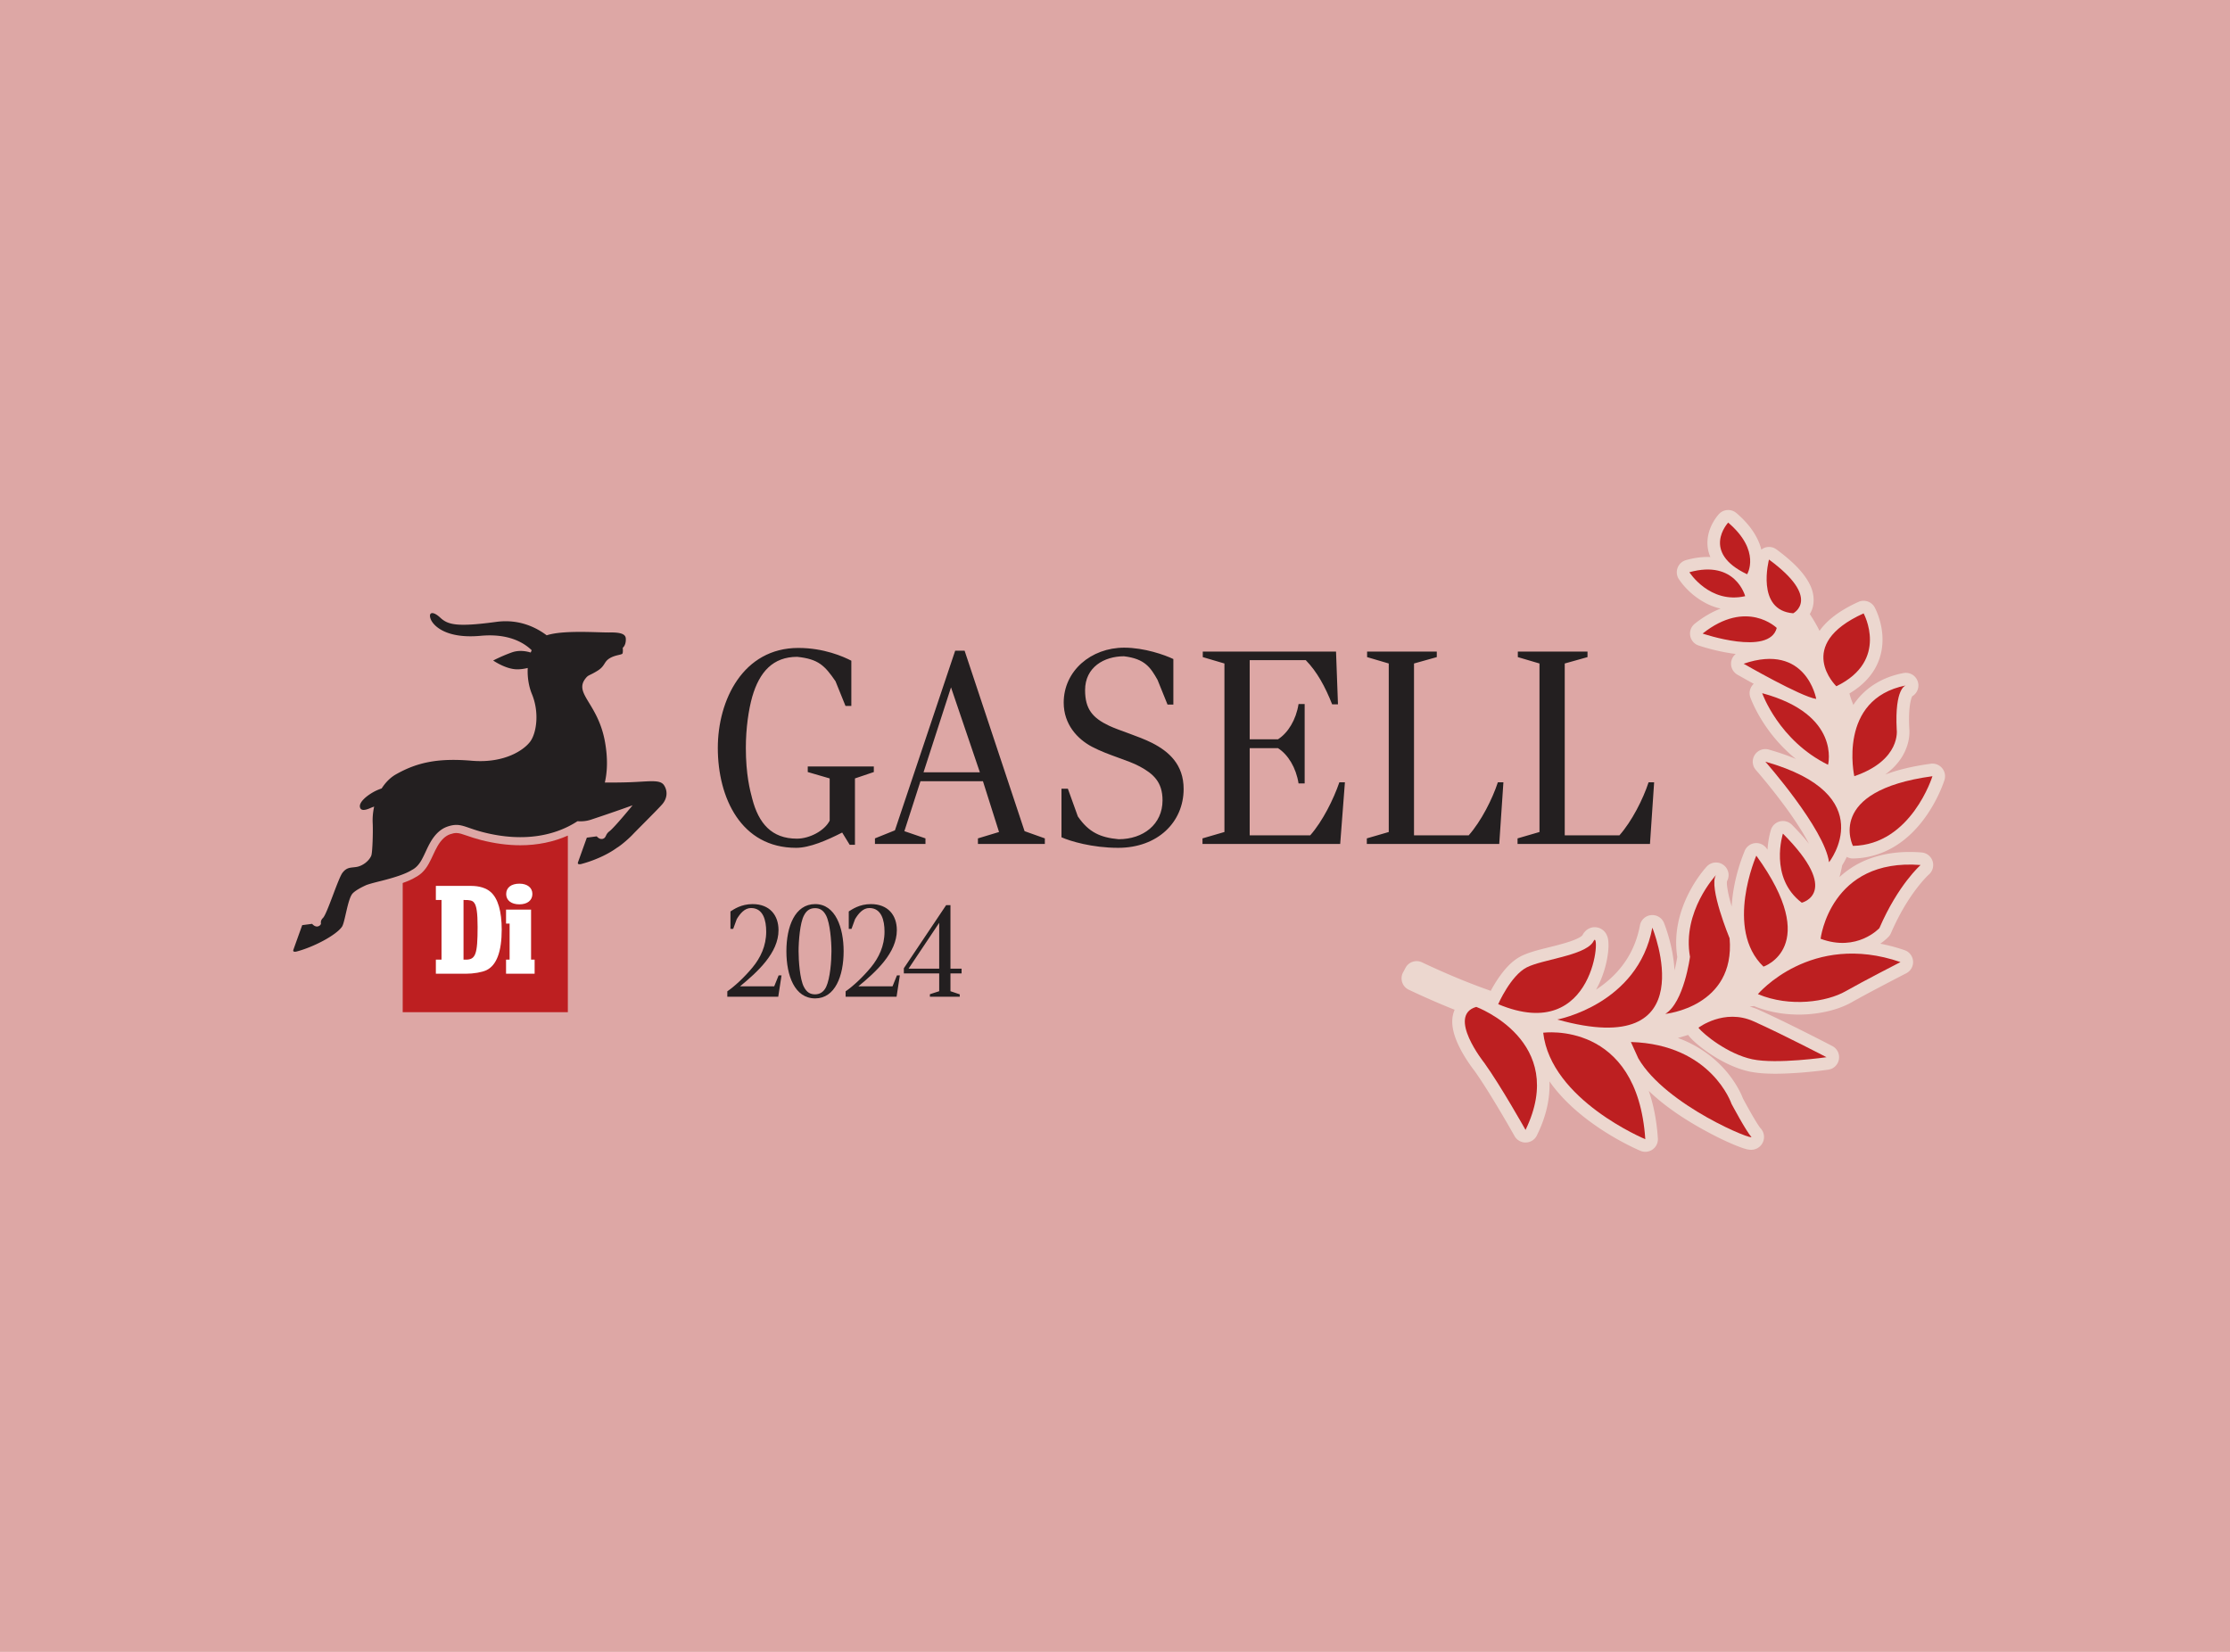<svg xmlns="http://www.w3.org/2000/svg" width="1080" height="800" fill="none"><path fill="#DDA7A5" d="M0 0h1080v800H0z"/><path fill="#ECD7CF" d="M679.516 470.929a6.08 6.08 0 0 0-.422 4.792 6.068 6.068 0 0 0 3.103 3.566c.026.014.052.025.078.038 7.712 3.652 15.11 6.874 22.218 9.701-1.651 3.794-1.286 7.491-.521 10.659.833 3.342 2.249 6.403 3.723 9.142 2.619 4.819 5.498 8.589 6.217 9.506 3.759 5.216 8.721 13.257 12.663 19.906a598.01 598.01 0 0 1 6.935 11.962 6.097 6.097 0 0 0 5.504 3.113 6.095 6.095 0 0 0 5.306-3.438c4.722-9.549 6.425-18.377 6.081-26.184 3.619 5.176 7.951 9.717 12.382 13.642 10.122 8.934 21.061 14.903 27.08 17.877 2.791 1.372 4.52 2.095 4.624 2.137a6.085 6.085 0 0 0 5.894-.676 6.084 6.084 0 0 0 2.531-5.366c-.594-8.882-2.151-16.492-4.421-22.996 10.294 9.927 23.577 17.519 33.558 22.53 5.446 2.676 9.794 4.476 12.595 5.367 1.068.283 1.51.554 3.353.644.573-.047 1.328.076 2.994-.713a6.224 6.224 0 0 0 2.698-2.753c1.14-2.351.468-4.574.015-5.422-.495-.973-.89-1.363-1.156-1.661 0-.007-.026-.024-.13-.157-.099-.136-.245-.332-.416-.576a42.497 42.497 0 0 1-1.235-1.886 142.156 142.156 0 0 1-3.035-5.132 326.9 326.9 0 0 1-3.582-6.485c-1.198-3.149-7.571-17.902-25.738-26.908a58.976 58.976 0 0 0-5.805-2.473 95.527 95.527 0 0 0 4.972-1.485c.058.083.094.173.157.252 1.588 2.011 3.811 3.991 6.961 6.415 3.119 2.363 7.008 4.905 11.372 7.056 3.493 1.717 7.289 3.189 11.288 4.043 7.17 1.483 16.303 1.11 24.108.559a226.08 226.08 0 0 0 13.99-1.485 6.081 6.081 0 0 0 5.139-5.012 6.091 6.091 0 0 0-3.191-6.431c-.021-.013-9.331-4.871-19.818-10.035-5.31-2.615-10.918-5.309-15.823-7.504a31.395 31.395 0 0 0-4.374-1.57 25.501 25.501 0 0 1 2.047-.248c8.716 3.559 17.828 4.532 26.028 3.974 8.357-.597 15.746-2.683 21.301-5.802 4.327-2.459 10.976-5.998 16.501-8.888 5.524-2.896 9.929-5.156 9.934-5.161a6.094 6.094 0 0 0-.796-11.193 82.832 82.832 0 0 0-11.788-3.134c2.468-1.705 3.842-3.177 4.076-3.425a6.157 6.157 0 0 0 1.109-1.702 115.043 115.043 0 0 1 2.463-5.334c7.503-15.249 15.334-22.534 15.897-23.044l.015-.012a6.113 6.113 0 0 0 1.771-6.513 6.107 6.107 0 0 0-5.311-4.16c-14.408-1.156-25.644 2.029-33.845 7.333a43.084 43.084 0 0 0-5.925 4.606 90.723 90.723 0 0 0 1.328-5.742 39.394 39.394 0 0 0 1.885-3.386c.109-.222.218-.461.323-.693.098.056.192.126.296.176a6.058 6.058 0 0 0 2.833.625c.166-.004.286-.011.364-.015l.089-.006c11.397-.33 20.473-5.358 26.955-11.396 6.551-6.08 10.789-13.166 13.413-18.477 2.27-4.614 3.306-7.918 3.374-8.14a6.108 6.108 0 0 0-1.166-5.752 6.13 6.13 0 0 0-5.478-2.102c-8.94 1.218-16.151 3.009-22.056 5.234 4.593-3.365 7.576-7.133 9.305-10.706 2.692-5.5 2.504-10.044 2.348-11.56-.536-10.041.802-14.463 1.401-15.579.015-.025.026-.049.036-.07a6.106 6.106 0 0 0 2.843-6.516c0-.005-.005-.009-.005-.013l-.016-.072c0-.007-.005-.013-.005-.022-.005-.016-.005-.034-.01-.051a.124.124 0 0 1-.011-.043c-.005-.007-.005-.011-.005-.017a6.098 6.098 0 0 0-6.852-4.534c-.083.014-.167.027-.25.046-.13.017-.26.042-.401.077-11.408 2.278-19.234 8.344-23.832 15.37-.114-.322-.203-.641-.343-.962-.812-1.982-1.255-3.493-1.515-4.618 6.388-3.809 10.705-8.533 13.142-13.533 3.53-7.187 3.202-14.309 2.134-19.387-1.077-5.119-2.905-8.448-3.087-8.798a6.102 6.102 0 0 0-7.857-2.618c-9.107 4.128-15.178 8.822-18.849 14.037-.088-.182-.167-.367-.26-.55-1.375-2.751-2.968-5.366-4.442-7.602.177-.294.349-.595.516-.923 1.838-3.489 1.958-8.849-.724-13.828-2.624-5.061-7.461-10.297-15.933-16.56a6.1 6.1 0 0 0-5.639-.843c-.625.22-1.176.563-1.687.958-1.364-5.482-4.988-11.703-12.085-17.731a6.098 6.098 0 0 0-8.414.468c-.26.286-1.937 2.078-3.457 5.15-1.521 3.075-2.973 7.783-1.594 13.193.209.84.516 1.672.865 2.496-3.562-.154-7.498.277-11.794 1.492a6.08 6.08 0 0 0-4.056 3.687 6.086 6.086 0 0 0 .542 5.459c.343.456 4.686 7.496 13.642 11.98l.14.069a29.174 29.174 0 0 0 6.488 2.287c-4.015 1.544-8.211 3.896-12.502 7.313a6.077 6.077 0 0 0-2.223 5.813 6.085 6.085 0 0 0 4.035 4.734c.146.049 4.515 1.546 10.393 2.815 2.359.492 4.936.966 7.618 1.294a6.083 6.083 0 0 0-2.244 4.137 6.112 6.112 0 0 0 3.025 5.872c.036.019 3.327 1.917 7.961 4.46-.135.12-.271.237-.396.371a6.11 6.11 0 0 0-1.286 6.171c.234.522 5.868 16.768 22.061 29.836-3.879-1.636-8.216-3.16-13.121-4.546a6.097 6.097 0 0 0-6.821 2.621 6.093 6.093 0 0 0 .589 7.282c.005.007 1.567 1.772 4.035 4.757a290.963 290.963 0 0 1 9.258 11.785c4.55 6.046 9.273 13.155 12.407 19.174-2.259-2.838-4.977-5.884-8.284-9.217a6.125 6.125 0 0 0-5.748-1.63 6.134 6.134 0 0 0-4.384 4.061c-.094.329-1.317 4.12-1.666 9.661-.167-.232-.313-.453-.479-.686a6.117 6.117 0 0 0-5.598-2.485 6.112 6.112 0 0 0-4.93 3.621c-.079.399-5.535 12.369-6.342 27.084-1.5-5.015-2.572-10.409-2.281-12.12.005-.07.011-.12.016-.16a6.09 6.09 0 0 0-1.557-7.746 6.093 6.093 0 0 0-8.216.615c-.266.291-5.02 5.351-9.138 13.704-3.739 7.6-7.024 18.136-5.181 30.099l-.136.824a80.829 80.829 0 0 1-.9 4.483c-.089.399-.188.815-.292 1.235-.167-3.161-.593-6.185-1.093-8.94-1.516-7.978-3.916-13.833-4.01-14.077a6.09 6.09 0 0 0-6.269-3.758 6.097 6.097 0 0 0-5.373 4.954c-.854 4.598-2.244 8.622-3.999 12.191-4.254 8.638-10.757 14.712-17.26 18.946.401-.714.781-1.427 1.13-2.137 2.124-4.323 3.405-8.631 4.134-12.344.708-3.781.947-6.702.651-9.318-.131-.804-.193-1.566-.886-2.967-.406-.718-1.046-1.875-2.879-2.831-1.208-.638-2.978-.826-4.29-.466a6.399 6.399 0 0 0-2.744 1.449c-1.052.98-1.385 1.664-1.713 2.275-.016.02-.24.292-.781.655-.552.379-1.406.839-2.468 1.295-2.13.925-5.041 1.824-8.159 2.651-6.337 1.737-13.106 2.951-18.323 5.521-4.593 2.407-7.727 6.158-10.315 9.72-1.827 2.565-3.285 5.077-4.348 7.072-10.309-3.618-21.384-8.162-33.287-13.801a6.085 6.085 0 0 0-7.982 2.628l-1.197 2.235Z"/><path fill="#BD1F21" d="M889.359 332.352s-20.76-19.925 13.194-35.291c0 0 12.559 22.821-13.194 35.291Zm-20.906-35.336s14.006-7.094-11.72-26.025c0 0-6.571 24.602 11.72 26.025Zm-22.317-18.901s6.935-11.258-9.164-25.018c0 0-13.455 14.327 9.164 25.018Zm-.943 10.608s-4.608-17.82-27.013-11.587c0 0 9.841 15.513 27.013 11.587Zm15.292 15.386s-14.475-14.276-35.901 2.725c0 0 32.355 11.077 35.901-2.725Zm19.117 34.387s-4.774-27.407-35.151-17.055c0 0 27.742 15.998 35.151 17.055Zm18.445 37.418s-8.305-37.336 24.94-43.956c0 0-5.456 1.083-4.399 21.382 0 0 2.275 14.738-20.541 22.574Zm-12.715-5.535s6.415-24.318-31.896-34.669c0 0 8.049 22.957 31.896 34.669Zm12.054 39.285s-13.595-26.665 38.509-33.744c0 0-10.294 33.192-38.509 33.744Z"/><path fill="#BD1F21" d="M885.814 417.582s25.784-32.666-30.845-48.697c0 0 28.679 32.516 30.845 48.697Zm-4.093 37.065s4.634-39.157 48.433-35.722c0 0-10.866 9.509-19.957 30.563 0 0-10.752 11.759-28.476 5.159Zm-27.651 13.494s28.586-9.489-3.483-53.743c0 0-15.522 35.5 3.483 53.743Zm18.537-30.961s19.541-4.671-9.128-33.461c0 0-6.883 21.345 9.128 33.461Zm-21.242 44.272s25.654-30.426 69.053-15.518c0 0-17.745 9.103-26.669 14.17-8.93 5.068-26.831 7.872-42.384 1.348Zm-44.875 9.587s33.985-3.347 31.173-36.606c0 0-10.335-24.977-6.602-30.625 0 0-16.521 17.575-12.585 39.577 0 0-2.91 22.128-11.986 27.654Zm16.076 6.697s12.424-9.511 26.696-3.112c14.272 6.396 35.317 17.382 35.317 17.382s-24.206 3.503-35.953.997c-11.746-2.499-23.566-12.025-26.06-15.267Zm-29.134 14.817c13.397 23.065 57.145 40.534 54.687 37.942-2.458-2.586-9.544-15.917-9.544-15.917s-9.643-28.784-48.725-29.934l3.582 7.909Z"/><path fill="#BD1F21" d="M754.213 493.757s39.082-7.293 46.018-44.487c0 0 26.492 64.73-46.018 44.487Z"/><path fill="#BD1F21" d="M725.584 486.324s6.014-13.831 13.829-17.821c7.545-3.849 27.461-5.626 31.96-12.061.161-.228.302-.463.421-.703 3.484-7.015 1.469 50.587-46.21 30.585Zm21.797 13.816s45.565-6.153 49.444 51.573c0 0-45.706-18.937-49.444-51.573Zm-32.416-12.499s44.716 16.536 23.862 59.578c0 0-12.027-21.425-19.988-32.481 0 0-18.313-22.928-3.874-27.097Z"/><path fill="#231F20" d="M321.583 380.278c-1.874-2.833-6.908-1.815-16.109-1.462-4.029.155-8.628.183-12.552.167 1.221-5.24 1.482-11.661.102-19.53-3.37-19.187-15.609-23.592-9.192-31.206 1.234-1.465 1.709-1.038 5.49-3.366 3.784-2.329 3.051-4.267 5.825-6.01 2.771-1.742 6.025-1.665 6.341-2.411.319-.747.103-2.734.103-2.734s1.688-1.195 1.482-4.505c-.11-1.828-1.758-3.034-7.772-2.923-5.35.098-22.471-1.283-30.536 1.382-5.266-3.951-13.537-7.978-24.417-6.505-19.189 2.598-23.454 1.38-27.127-2.044-3.688-3.439-5.867-2.571-4.645.671 1.16 3.08 7.235 9.68 24.211 8.115 13.281-1.226 20.795 3.192 24.709 6.982-.162.371-.319.745-.46 1.131-1.59-.517-5.347-1.425-9.13-.076-4.984 1.776-9.054 3.936-9.054 3.936s5.666 3.918 10.888 4.235c2.028.121 4.083-.197 5.844-.632-.227 4.359.475 8.882 2.025 12.632 3.697 8.935 2.206 18.715-.68 22.821-2.89 4.107-12.406 10.843-28.461 9.48-16.054-1.362-26.293.667-36.782 6.633-2.546 1.448-4.923 3.786-6.834 6.764-1.337.479-2.634 1.014-3.68 1.585-3.947 2.154-7.145 5.115-6.877 7.254.267 2.138 2.405 1.871 5.188.628a18.767 18.767 0 0 1 1.724-.651 30.339 30.339 0 0 0-.701 8.254c.165 3.14-.038 14.024-.734 15.598-1.148 2.582-4.183 4.861-7.017 5.35-2.832.486-4.655.005-6.831 2.765-2.175 2.763-7.487 20.047-9.538 21.991-1.072 1.016-1.052 2.058-.936 2.852-.214.402-.459.745-.927.994-1.814.961-3.357-1.024-3.357-1.024l-4.803.627s-3.913 10.867-4.308 12.036c-.302.896.689.973 1.629.727 8.277-2.171 19.023-7.865 21.919-11.964 1.492-2.114 2.751-13.662 5.23-16.212 1.261-1.296 3.759-2.738 6.676-4.042 2.276-.794 5.325-1.516 7.521-2.074 5.46-1.394 11.219-3.133 14.43-5.18 1.559-.783 3.21-2.166 4.733-4.915 1.655-2.989 2.544-5.528 4.256-8.515 2.336-4.08 5.166-6.525 8.241-7.583 6.25-2.15 8.225.373 17.171 2.684 19.81 5.109 35.282 1.602 45.82-5.298 2.201.165 4.394-.036 6.524-.743 11.969-3.966 20.158-6.954 20.158-6.954s-8.815 10.794-11.238 12.598c-1.863 1.391-1.474 2.777-2.757 3.457-1.814.961-3.357-1.024-3.357-1.024l-4.804.627s-3.91 10.867-4.307 12.036c-.303.897.688.972 1.628.727 4.848-1.272 11.78-3.9 17.197-7.816 2.758-1.669 6.527-5.223 7.508-6.262 2.406-2.552 11.845-11.858 14.405-14.745 2.56-2.888 2.822-6.5.945-9.333Z"/><path fill="#BD1F21" d="M252.004 409.359c-6.112 0-12.545-.86-19.12-2.555-2.827-.731-5.006-1.485-6.757-2.091-2.236-.774-3.713-1.285-5.122-1.285-.877 0-1.843.191-3.037.602-2.298.791-4.355 2.751-6.116 5.826-.816 1.423-1.435 2.755-2.091 4.166-.631 1.356-1.283 2.758-2.137 4.3-1.665 3.005-3.701 5.109-6.219 6.424-1.586.986-3.688 1.938-6.378 2.894v62.563h79.982v-85.531c-6.906 3.069-14.718 4.687-23.005 4.687Z"/><path fill="#231F20" d="M414.056 376.989v32.132H411.5l-3.629-5.917c-7.395 3.765-15.73 7.396-22.318 7.396-26.622 0-37.914-24.201-37.914-48.401 0-23.126 12.234-48.402 38.989-48.402 12.369 0 21.78 4.168 25.679 6.185v21.915h-2.823l-4.84-11.966c-5.243-7.663-8.335-10.755-18.554-11.831-11.696 0-18.284 7.261-21.78 19.361-1.748 6.184-3.093 15.193-3.093 24.738 0 12.907 2.017 20.571 3.093 24.603 3.092 11.966 9.411 19.361 21.646 19.361 6.185 0 13.445-3.898 15.864-8.74v-20.434l-10.621-3.094v-2.687h31.999v2.687l-9.142 3.094Zm46.521-44.099-13.311 41.141h27.293l-13.982-41.141Zm13.041 75.829v-2.69l10.217-3.091-7.797-24.605h-30.25l-7.799 24.201 10.219 3.495v2.69h-24.47v-2.69l9.68-3.898 29.175-86.987h4.571l29.041 87.39 9.815 3.495v2.69h-32.402Zm67.886 1.881c-12.503 0-23.259-3.228-27.426-5.11v-23.528h3.091l4.84 13.445c5.244 7.664 10.891 10.219 19.765 11.025 11.83 0 21.242-7.126 21.242-18.823 0-9.008-4.572-12.907-11.025-16.401-5.647-3.094-15.192-5.38-23.124-9.547-7.126-3.764-13.714-10.89-13.714-21.377 0-15.327 13.177-26.621 29.309-26.621 9.681 0 19.629 3.495 23.798 5.513v22.049h-2.824l-4.84-11.966c-3.361-5.916-6.051-10.218-16.268-11.428-9.546 0-18.822 5.244-18.822 16.402 0 9.143 3.629 13.445 11.562 17.209 5.108 2.421 14.116 4.976 20.838 8.337 8.203 4.167 15.328 10.487 15.328 22.317 0 16-12.504 28.504-31.73 28.504Zm40.869-4.571 10.622-3.091v-81.61l-10.487-3.092v-2.689h64.535l.942 25.546h-2.824c-3.361-8.471-7.262-15.731-12.773-21.378h-27.159v38.318h13.715c4.839-3.094 8.738-9.412 9.949-17.076h2.957v38.453h-2.957c-1.211-7.664-5.11-13.984-9.949-17.076h-13.715v42.217h29.309c6.051-6.857 11.295-17.478 14.118-25.679h2.69l-2.286 29.847h-66.687v-2.69Zm143.717 2.69h-64.133v-2.69l10.623-3.091v-81.61l-10.488-3.092v-2.689h33.747v2.689l-11.028 3.092v83.223h26.487c6.05-6.857 11.429-17.478 14.121-25.679h2.686l-2.015 29.847Zm72.997 0h-64.132v-2.69l10.622-3.091v-81.61l-10.487-3.092v-2.689h33.746v2.689l-11.028 3.092v83.223h26.487c6.05-6.857 11.429-17.478 14.121-25.679h2.686l-2.015 29.847Z"/><path fill="#fff" d="M225.568 464.759c4.784 0 5.741-2.615 5.741-15.882 0-6.761-.51-10.333-1.723-11.736-.764-1.021-2.04-1.339-5.102-1.276v28.894h1.084Zm-11.736-28.894h-2.742v-6.824h17.094c4.018 0 7.399 1.084 9.504 2.997 3.508 3.126 5.294 9.377 5.294 18.179 0 10.651-2.488 17.285-7.399 19.645-2.169 1.021-6.188 1.722-10.078 1.722H211.09v-6.825h2.742v-28.894Zm44.005-2.934c0 3.125-2.423 5.039-6.315 5.039-3.89 0-6.377-1.914-6.377-4.975 0-3.125 2.423-5.039 6.441-5.039 3.827 0 6.251 1.978 6.251 4.975Zm-.638 31.828h1.723v6.825H245.08v-6.825h1.723v-17.476h-1.723v-6.761h12.119v24.237Z"/><path fill="#231F20" d="M376.913 482.703h-24.675v-2.601c3.615-2.473 8.373-6.914 12.243-11.607 3.806-4.631 6.597-10.34 6.597-17.318 0-5.455-1.459-11.417-7.359-11.417-3.108 0-5.328 2.728-6.914 5.392l-1.712 4.693h-1.332v-8.436c1.649-1.015 5.137-3.552 10.72-3.552 8.309 0 12.559 5.392 12.559 12.623 0 10.974-10.086 20.171-18.649 27.212h16.556l2.156-5.328h1.396l-1.586 10.339Zm23.162-39.331c-1.332-2.601-3.108-3.552-5.328-3.552-2.347 0-4.123 1.015-5.392 3.552-1.903 3.489-2.6 12.432-2.6 17.317 0 4.693.634 13.51 2.537 17.19 1.395 2.727 3.108 3.678 5.455 3.678 2.22 0 4.186-1.077 5.391-3.678 1.903-4.123 2.538-12.433 2.538-17.19 0-5.011-.698-13.638-2.601-17.317Zm-5.265 40.151c-9.958 0-13.955-11.036-13.955-22.834 0-11.988 4.124-22.836 13.955-22.836 9.832 0 13.764 11.482 13.764 22.836 0 12.052-4.186 22.834-13.764 22.834Zm39.402-.82h-24.675v-2.601c3.616-2.473 8.373-6.914 12.242-11.607 3.806-4.631 6.597-10.34 6.597-17.318 0-5.455-1.459-11.417-7.358-11.417-3.108 0-5.328 2.728-6.914 5.392l-1.713 4.693h-1.332v-8.436c1.65-1.015 5.139-3.552 10.72-3.552 8.31 0 12.56 5.392 12.56 12.623 0 10.974-10.085 20.171-18.649 27.212h16.556l2.156-5.328h1.396l-1.586 10.339Zm20.645-35.775-14.843 22.2h14.843v-22.2Zm5.455 24.485v8.626l4.503 1.522v1.142h-14.462v-1.205l4.504-1.459v-8.626H437.73v-2.475l20.489-30.574h2.093v30.764h5.391v2.285h-5.391Z"/></svg>